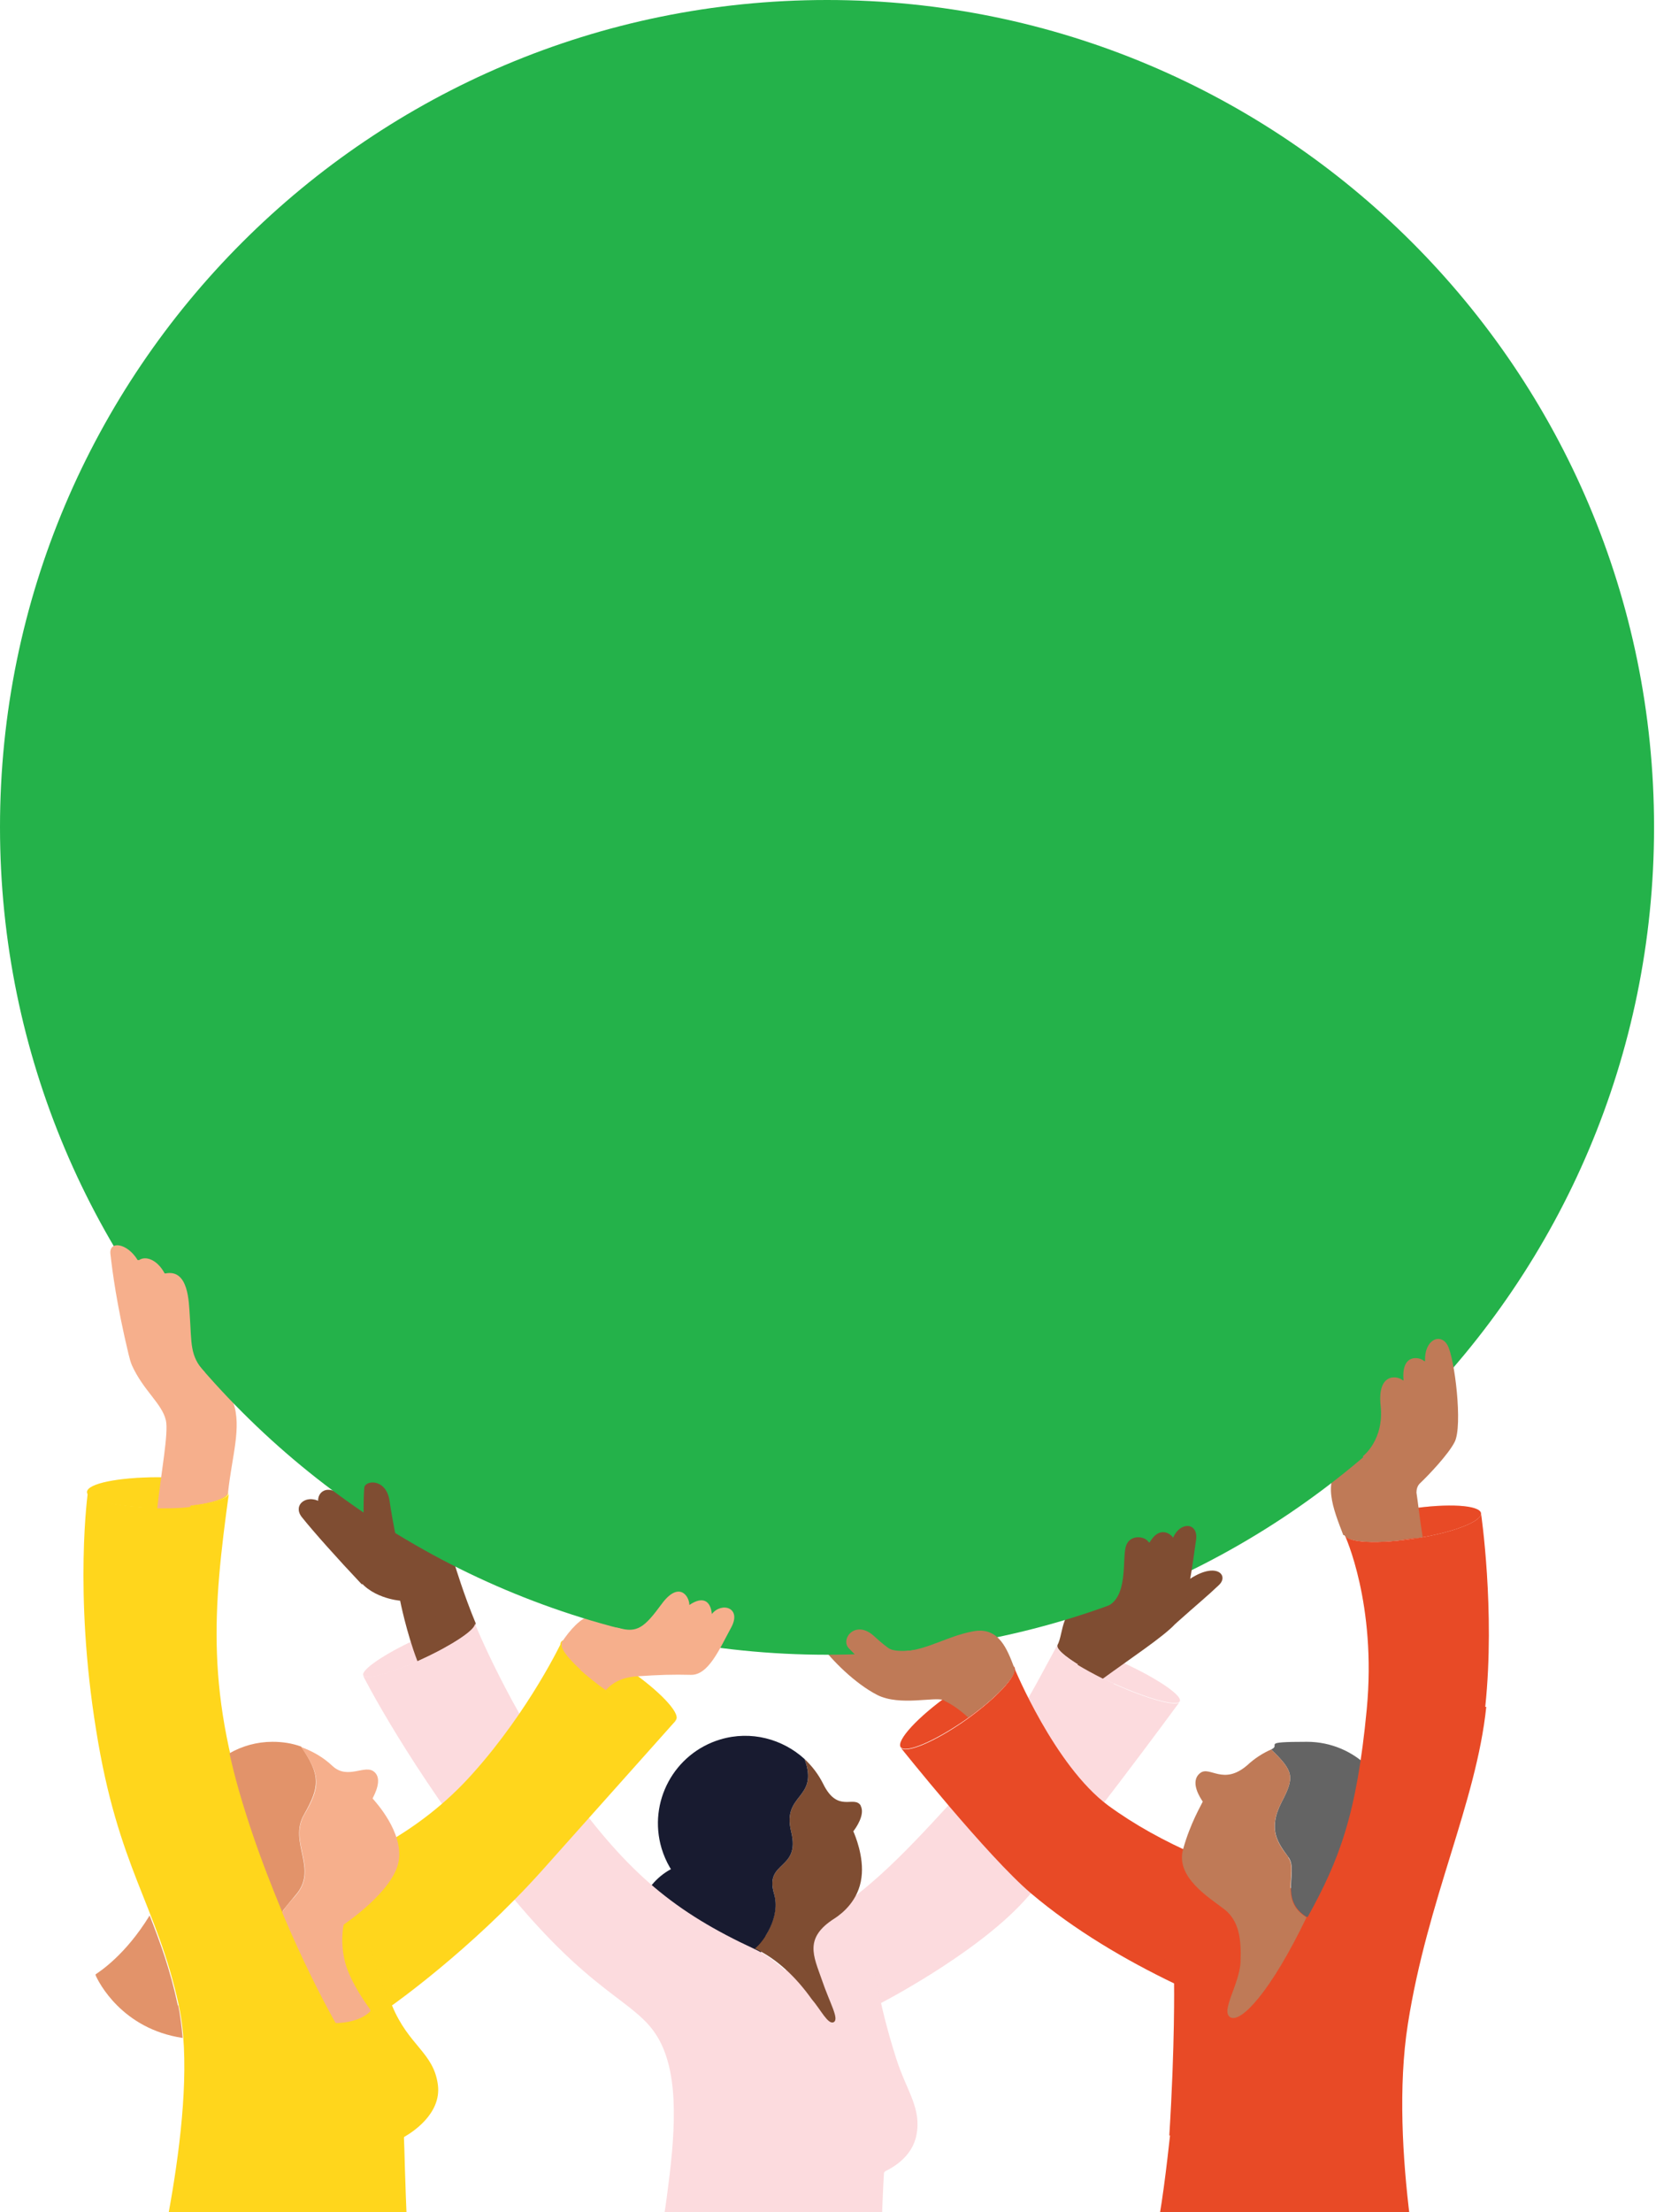 <svg width="218" height="291" viewBox="0 0 218 291" fill="none" xmlns="http://www.w3.org/2000/svg">
<path d="M154.75 213.59C157.708 210.947 158.967 209.94 160.477 208.493C161.987 207.045 159.596 204.906 155.065 208.933C150.534 212.961 154.687 213.59 154.687 213.59H154.75Z" fill="#7F4D32"/>
<g style="mix-blend-mode:multiply" opacity="0.2">
<path d="M154.749 213.59C157.707 210.947 158.966 209.94 160.476 208.493C161.986 207.045 159.595 204.906 155.064 208.933C150.533 212.961 154.686 213.59 154.686 213.59H154.749Z" fill="#7F4D32"/>
</g>
<path d="M47.639 208.43C44.367 204.969 41.283 201.508 39.773 199.62C38.262 197.795 40.905 196.096 42.919 198.172C44.933 200.249 49.212 205.913 49.212 205.913L47.639 208.43Z" fill="#7F4D32"/>
<g style="mix-blend-mode:multiply" opacity="0.2">
<path d="M47.638 208.43C44.366 204.969 41.282 201.508 39.772 199.62C38.261 197.795 40.904 196.096 42.918 198.172C44.932 200.249 49.211 205.913 49.211 205.913L47.638 208.43Z" fill="#7F4D32"/>
</g>
<path d="M55.757 218.183C59.847 216.295 62.868 214.218 62.553 213.526C62.239 212.833 58.714 213.84 54.624 215.728C50.533 217.616 47.513 219.693 47.827 220.385C48.142 221.077 51.666 220.071 55.757 218.183Z" fill="#FCDBDE"/>
<path d="M155.316 223.786C155.63 223.03 152.295 220.765 147.89 218.751C143.422 216.737 139.52 215.667 139.205 216.423C138.89 217.178 142.226 219.443 146.631 221.457C151.099 223.471 155.001 224.541 155.316 223.786Z" fill="#FCDBDE"/>
<g style="mix-blend-mode:multiply" opacity="0.2">
<path d="M55.758 218.185C59.848 216.297 62.869 214.22 62.554 213.528C62.239 212.835 58.715 213.842 54.625 215.73C50.534 217.618 47.514 219.695 47.828 220.387C48.143 221.079 51.667 220.072 55.758 218.185Z" fill="#FCDBDE"/>
</g>
<g style="mix-blend-mode:multiply" opacity="0.2">
<path d="M155.315 223.784C155.629 223.028 152.294 220.763 147.889 218.749C143.421 216.735 139.519 215.665 139.204 216.421C138.889 217.176 142.225 219.441 146.63 221.455C151.098 223.469 155 224.539 155.315 223.784Z" fill="#FCDBDE"/>
</g>
<path d="M30.02 196.409C30.02 195.276 25.866 194.395 20.769 194.332C15.671 194.332 11.455 195.15 11.455 196.283C11.455 197.416 15.609 198.297 20.706 198.36C25.803 198.36 30.02 197.542 30.02 196.409Z" fill="#FFD61C"/>
<path d="M88.985 226.239C89.615 225.358 86.72 222.337 82.566 219.505C78.413 216.673 74.511 215.1 73.882 215.981C73.253 216.862 76.147 219.883 80.301 222.715C84.454 225.547 88.356 227.12 88.985 226.239Z" fill="#FFD61C"/>
<g style="mix-blend-mode:multiply" opacity="0.2">
<path d="M30.018 196.409C30.018 195.276 25.864 194.395 20.767 194.332C15.669 194.332 11.453 195.15 11.453 196.283C11.453 197.416 15.607 198.297 20.704 198.36C25.802 198.36 30.018 197.542 30.018 196.409Z" fill="#FFD61C"/>
</g>
<g style="mix-blend-mode:multiply" opacity="0.5">
<path d="M88.984 226.239C89.614 225.358 86.719 222.337 82.565 219.505C78.412 216.673 74.51 215.1 73.881 215.981C73.252 216.862 76.146 219.883 80.3 222.715C84.453 225.547 88.355 227.12 88.984 226.239Z" fill="#FFD61C"/>
</g>
<path d="M127.185 226.176C131.275 223.281 134.107 220.198 133.541 219.317C132.912 218.436 129.073 220.072 124.919 222.967C120.829 225.862 117.997 228.945 118.563 229.826C119.193 230.707 123.031 229.071 127.185 226.176Z" fill="#E84A26"/>
<g style="mix-blend-mode:multiply" opacity="0.2">
<path d="M127.185 226.176C131.275 223.281 134.107 220.198 133.541 219.317C132.912 218.436 129.073 220.072 124.919 222.967C120.829 225.862 117.997 228.945 118.563 229.826C119.193 230.707 123.031 229.071 127.185 226.176Z" fill="#E84A26"/>
</g>
<path d="M29.894 196.662L30.02 196.347C30.523 191.564 31.845 187.788 30.712 184.516C29.579 181.244 25.426 177.342 25.426 177.342L23.915 185.397L22.594 198.235C26.37 198.109 29.327 197.417 29.894 196.599V196.662Z" fill="#F6AF8C"/>
<path d="M79.043 221.833C80.931 219.064 83.259 215.666 84.581 213.589C87.161 209.75 79.106 212.142 77.784 212.519C76.462 212.834 75.078 214.344 73.945 216.043V216.295C73.756 217.302 75.896 219.568 79.043 221.896V221.833Z" fill="#F6AF8C"/>
<path d="M124.289 223.722C125.107 224.1 126.303 224.855 127.436 225.925C129.009 224.792 130.394 223.659 131.401 222.652L124.289 214.408C124.289 214.408 106.731 214.66 108.116 216.485C109.437 218.31 112.521 221.457 115.479 222.967C118.437 224.477 123.094 223.156 124.226 223.659H124.289V223.722Z" fill="#BF7A57"/>
<path d="M139.205 216.483C139.079 217.05 140.778 218.371 143.358 219.819L148.896 211.449C148.896 211.449 147.449 209.12 143.421 210.316C139.457 211.512 140.086 214.784 139.205 216.42V216.609V216.483Z" fill="#7F4D32"/>
<path d="M62.617 213.654V213.528C61.044 209.752 59.911 205.976 59.911 205.976L56.136 201.76L52.611 204.403L57.394 217.367C60.478 215.794 62.617 214.283 62.617 213.591V213.654Z" fill="#7F4D32"/>
<path d="M54.877 218.623C55.192 218.497 55.506 218.372 55.758 218.183C56.765 217.742 57.646 217.239 58.464 216.798L56.136 208.428L58.149 202.135L52.674 198.611C52.674 198.611 45.941 197.478 44.43 196.408C42.92 195.339 41.472 196.408 41.976 198.045C42.479 199.618 45.185 204.086 46.822 207.17C48.458 210.253 52.674 210.568 52.674 210.568C52.674 210.568 53.492 214.722 54.94 218.497V218.623H54.877Z" fill="#7F4D32"/>
<path d="M186.276 202.388C191.248 201.633 195.15 200.122 194.961 199.052C194.772 197.983 190.619 197.731 185.647 198.486C180.676 199.241 176.774 200.752 176.963 201.821C177.151 202.891 181.305 203.143 186.276 202.388Z" fill="#E84A26"/>
<g style="mix-blend-mode:multiply" opacity="0.2">
<path d="M186.277 202.388C191.249 201.633 195.151 200.122 194.962 199.052C194.773 197.983 190.62 197.731 185.648 198.486C180.677 199.241 176.775 200.752 176.964 201.821C177.152 202.891 181.306 203.143 186.277 202.388Z" fill="#E84A26"/>
</g>
<path d="M176.964 201.949L177.341 202.326C178.411 202.893 181.243 203.019 184.704 202.578C184.264 198.739 183.383 191.502 182.25 187.097C180.677 180.867 179.733 189.866 176.838 192.32C173.943 194.775 175.516 198.487 176.838 201.949H176.964Z" fill="#BF7A57"/>
<path d="M92.383 261.859C97.103 261.859 100.879 258.083 100.879 253.363C100.879 248.643 97.103 244.867 92.383 244.867C87.664 244.867 83.888 248.643 83.888 253.363C83.888 258.083 87.664 261.859 92.383 261.859Z" fill="#181B30"/>
<path d="M108.872 217.68C168.971 217.68 217.743 168.971 217.743 108.809C217.743 48.646 168.971 0 108.872 0C48.772 0 0 48.709 0 108.809C0 168.908 48.772 217.68 108.872 217.68Z" fill="#24B24A"/>
<path d="M14.537 388.414C14.537 389.673 18.187 390.743 22.089 390.868C25.991 390.994 31.025 389.861 30.962 388.225C30.962 386.526 29.578 372.052 31.403 357.137C33.228 342.222 36.563 332.657 37.507 332.531C38.451 332.405 40.968 348.767 41.786 359.151C42.605 369.535 41.409 387.47 41.346 388.792C41.283 390.176 44.996 391.246 49.779 391.183C54.562 391.183 58.463 390.05 58.652 388.351C58.841 386.652 59.596 364.06 57.079 344.299C54.499 324.539 49.338 301.191 49.338 301.191C49.338 301.191 27.501 285.458 23.41 302.512C19.32 319.567 16.866 340.775 15.985 352.795C15.104 364.752 14.6 387.093 14.6 388.351L14.537 388.414Z" fill="#051C6E"/>
<path d="M146.632 221.457C142.29 219.443 138.954 217.24 139.143 216.485C135.493 223.219 132.787 228.82 125.361 236.938C117.872 245.119 114.096 248.832 106.796 253.489C105.538 254.244 104.405 256.321 103.398 259.216C102.139 258.083 100.818 257.076 99.308 256.384C88.861 251.538 82.757 246.503 74.827 235.553C66.961 224.666 62.493 213.527 62.493 213.527C62.807 214.22 59.786 216.296 55.696 218.184C51.605 220.072 48.081 221.016 47.767 220.387C47.767 220.387 53.808 232.407 65.576 247.259C77.785 262.677 83.575 262.929 86.595 268.026C89.616 273.124 88.798 281.368 87.791 288.919C86.847 296.534 83.952 306.226 83.449 308.051C82.945 309.876 91.567 311.889 100.189 312.393C108.81 312.896 117.18 311.386 116.991 309.75C116.803 308.114 116.11 303.708 116.047 297.604C115.984 292.255 116.299 287.094 116.362 285.899C116.362 285.773 116.488 285.647 116.614 285.584C117.369 285.206 120.075 283.822 120.641 280.864C121.334 277.34 119.383 275.137 117.998 270.858C116.614 266.516 115.984 263.495 115.984 263.495C115.984 263.495 128.319 257.139 134.738 250.154C141.157 243.168 155.317 223.848 155.317 223.848C155.002 224.603 151.1 223.533 146.632 221.52V221.457Z" fill="#FCDBDE"/>
<path d="M169.726 248.266C161.734 246.126 152.923 242.665 145.875 237.505C138.826 232.281 133.54 219.443 133.54 219.443C133.918 220.45 131.149 223.408 127.184 226.24C123.094 229.135 119.192 230.771 118.562 229.89C118.562 229.89 130.016 244.238 135.743 249.084C141.47 253.93 148.266 257.895 154.559 260.915C154.559 260.915 154.685 268.908 153.93 280.928L163.496 279.543L178.285 266.516C178.285 266.516 177.655 250.469 169.726 248.329V248.266Z" fill="#E84A26"/>
<path d="M80.363 222.715C76.21 219.883 73.315 216.862 73.944 215.981C73.944 215.981 69.728 224.917 62.302 233.224C54.876 241.594 46.38 244.741 41.157 247.195C39.898 247.762 38.954 250.216 38.199 253.614C36.563 249.838 34.801 245.496 33.164 240.65C27.06 222.778 28.004 211.891 30.144 196.347C30.144 197.479 25.99 198.297 20.83 198.297C15.669 198.297 11.579 197.353 11.579 196.221C11.579 196.221 9.691 209.31 12.649 227.561C15.544 245.811 20.641 250.531 23.536 263.809C26.431 277.088 19.823 302.009 19.383 304.211C18.942 306.414 26.116 308.868 36.122 309.246C46.066 309.686 55.128 307.798 54.876 305.973C54.624 304.148 53.932 300.247 53.617 293.324C53.303 287.031 53.24 282.122 53.177 281.241C53.177 281.178 53.177 281.115 53.303 281.052C54.058 280.612 58.148 278.158 57.645 274.256C57.078 269.977 53.806 269.158 51.603 263.809C51.603 263.809 61.924 256.572 71.301 246.125C80.678 235.616 89.111 226.176 89.111 226.176C88.481 227.057 84.643 225.484 80.426 222.715H80.363Z" fill="#FFD61C"/>
<path d="M23.41 263.81C22.403 259.09 21.082 255.503 19.697 251.979C16.551 257.139 13.152 259.342 12.586 259.719V259.845C12.963 260.726 16.047 266.893 24.04 268.089C23.914 266.516 23.725 265.131 23.473 263.81H23.41Z" fill="#E2936A"/>
<path d="M33.039 240.649C34.361 244.614 35.808 248.264 37.13 251.474C37.633 250.844 38.199 250.152 38.829 249.397C42.038 245.873 37.885 242.411 40.024 238.698C42.101 235.048 42.227 233.538 39.647 229.762C38.451 229.322 37.192 229.133 35.871 229.133C33.794 229.133 31.843 229.699 30.207 230.643C30.899 233.79 31.843 237.062 33.039 240.649Z" fill="#E2936A"/>
<path d="M49.087 236.497C49.276 236.119 50.408 234.043 49.276 233.099C48.08 232.029 45.814 234.168 43.801 232.343C42.605 231.211 41.22 230.393 39.647 229.826C42.29 233.602 42.164 235.112 40.025 238.762C37.948 242.475 42.102 245.874 38.829 249.461C38.137 250.216 37.57 250.908 37.13 251.538C39.836 257.957 42.353 262.865 44.115 266.012C44.115 266.075 44.241 266.138 44.367 266.138C47.136 266.012 48.332 265.005 48.709 264.627C48.772 264.564 48.772 264.376 48.709 264.313C48.206 263.62 46.255 260.914 45.5 258.397C44.682 255.502 45.248 253.174 45.248 253.174C45.248 253.174 51.856 248.769 52.485 244.804C53.114 241.028 49.465 237.063 49.024 236.56H49.087V236.497Z" fill="#F6AF8C"/>
<path d="M113.34 237.568C112.459 236.057 110.319 238.638 108.368 234.673C107.739 233.414 106.921 232.344 105.914 231.4C107.865 236.75 102.893 235.869 104.152 240.966C105.411 246.063 100.628 244.742 101.886 249.084C102.767 252.231 100.439 255.503 99.369 256.321C102.327 257.706 104.844 260.16 106.858 262.992C108.054 264.377 108.998 266.39 109.753 266.013C110.508 265.572 109.249 263.558 108.18 260.412C107.11 257.328 105.788 254.937 109.879 252.357C110.949 251.664 113.025 249.965 113.403 247.007C113.78 244.238 112.522 241.344 112.333 240.903C112.585 240.588 113.969 238.7 113.277 237.505L113.34 237.568Z" fill="#7F4D32"/>
<path d="M93.894 250.593C94.083 250.656 94.272 250.719 94.46 250.782C97.607 251.789 97.041 253.803 97.041 255.187C97.796 255.565 98.551 255.943 99.369 256.32C100.439 255.502 102.83 252.23 101.886 249.083C100.628 244.741 105.411 246.062 104.152 240.965C102.893 235.867 107.865 236.749 105.914 231.399C103.019 228.756 98.866 227.623 94.838 228.819C88.734 230.644 85.272 237.063 87.097 243.168C88.167 246.692 90.748 249.335 93.957 250.593H93.894Z" fill="#181B30"/>
<path d="M183.57 240.649C183.57 234.293 178.41 229.133 172.054 229.133C165.698 229.133 168.781 229.51 167.334 230.14C170.355 233.035 170.418 233.79 168.718 237.062C166.831 240.712 168.278 242.474 169.6 244.299C170.984 246.124 168.341 249.9 171.991 252.166C178.347 252.166 183.507 247.005 183.507 240.649H183.57Z" fill="#646464"/>
<path d="M128.945 224.854C131.966 222.462 133.854 220.26 133.539 219.442C132.595 216.987 131.526 213.967 128.127 214.596C124.729 215.225 122.338 216.924 119.065 217.239C116.737 217.428 124.477 222.274 128.882 224.917H128.945V224.854Z" fill="#BF7A57"/>
<path d="M186.278 202.387C186.655 202.387 186.97 202.261 187.284 202.199C186.907 199.87 186.655 197.542 186.466 196.346C186.466 195.905 186.592 195.465 186.907 195.15C188.04 194.08 190.683 191.311 191.501 189.675C192.571 187.535 191.501 178.662 190.557 176.963C189.613 175.264 187.473 176.271 187.599 179.04C187.599 179.04 187.599 179.103 187.473 179.04C186.844 178.473 184.452 178.033 184.767 181.557C184.767 181.557 184.767 181.62 184.641 181.557C183.886 180.928 181.306 180.613 181.746 184.892C182.25 189.423 179.418 191.563 179.418 191.563L181.621 202.765C183.005 202.765 184.578 202.576 186.215 202.324H186.278V202.387Z" fill="#BF7A57"/>
<g style="mix-blend-mode:multiply" opacity="0.2">
<path d="M154.561 260.852C154.561 257.517 154.247 253.741 154.184 252.797C154.058 253.678 153.617 256.95 152.862 260.034C153.429 260.349 154.058 260.6 154.624 260.915L154.561 260.852Z" fill="#E84A26"/>
</g>
<path d="M195.529 224.477C196.851 211.828 194.963 199.053 194.963 199.053C195.152 200.123 191.25 201.633 186.278 202.388C181.432 203.143 177.405 202.954 177.027 201.948C177.027 201.948 181.244 210.947 179.922 224.855C178.601 238.7 176.335 244.615 172.119 252.23C165.259 264.627 156.386 259.656 154.749 274.382C153.113 289.108 152.799 294.142 148.645 307.799C148.142 309.435 153.994 311.511 167.021 311.763C181.873 312.015 188.481 308.113 188.103 306.351C187.726 304.589 182.754 282.689 185.334 266.264C187.914 249.839 194.333 237.189 195.655 224.54H195.529V224.477Z" fill="#E84A26"/>
<path d="M154.371 202.2C153.931 201.633 152.546 200.815 151.35 202.892H151.224C150.721 202.011 148.644 201.822 148.204 203.458C147.7 205.157 148.581 210.255 145.561 211.388L145.372 213.213L141.848 219.002C142.792 219.569 143.924 220.198 145.183 220.827C148.896 218.121 153.175 215.289 154.686 213.653C156.385 211.765 157.077 204.969 157.455 202.577C157.769 200.249 155.378 200.123 154.434 202.263H154.308H154.371V202.2Z" fill="#7F4D32"/>
<path d="M26.87 180.425C24.983 178.348 25.234 176.712 24.983 173.062C24.857 171.363 24.857 166.895 21.773 167.524C21.773 167.524 21.647 167.524 21.647 167.461C20.64 165.636 19.13 165.195 18.312 165.762H18.123C16.738 163.496 14.347 163.182 14.536 164.944C14.788 167.209 15.354 171.614 16.927 178.159C17.053 178.663 17.179 179.166 17.368 179.607C18.878 182.942 21.332 184.641 21.836 186.844C22.214 188.48 21.207 193.703 20.703 198.423C22.276 198.423 23.724 198.423 25.046 198.234C26.115 193.515 28.381 182.187 26.933 180.551V180.425H26.87Z" fill="#F6AF8C"/>
<path d="M93.707 212.268C93.518 210.569 92.511 209.94 90.749 211.136C90.749 209.94 89.364 207.926 87.099 211.01C84.833 214.093 83.889 214.849 81.435 214.156C79.862 213.716 77.785 217.114 76.4 219.694C77.344 220.512 78.477 221.456 79.736 222.337C80.743 221.268 81.938 220.638 83.952 220.512C86.721 220.324 88.609 220.261 90.938 220.324C93.266 220.387 94.713 216.925 96.224 214.156C97.734 211.45 94.965 210.695 93.707 212.331V212.268Z" fill="#F6AF8C"/>
<path d="M47.955 202.012C47.829 199.809 47.829 197.229 47.955 195.719C48.018 194.712 50.85 194.397 51.29 197.481C51.731 200.564 52.612 204.466 52.612 204.466L47.955 201.949V202.012Z" fill="#7F4D32"/>
<g style="mix-blend-mode:multiply" opacity="0.2">
<path d="M115.983 263.431C115.983 263.431 116.424 263.179 117.179 262.802L115.039 258.396H114.977C115.102 259.152 115.48 261.04 115.921 263.431H115.983Z" fill="#FCDBDE"/>
</g>
<g style="mix-blend-mode:multiply" opacity="0.2">
<path d="M51.478 263.872C51.478 263.872 52.045 263.431 53.052 262.676C50.912 260.033 49.024 256.697 48.584 255.816C48.898 256.886 50.031 260.788 51.541 263.872H51.478Z" fill="#FFD61C"/>
</g>
<path d="M169.6 244.3C168.215 242.475 166.831 240.65 168.719 237.063C170.418 233.791 170.355 233.035 167.334 230.141C166.202 230.644 165.132 231.336 164.188 232.217C161.041 234.923 159.279 232.28 158.021 233.224C156.51 234.357 158.083 236.623 158.335 237C158.146 237.441 156.699 239.832 155.755 243.23C154.685 246.943 159.216 249.649 161.167 251.16C163.118 252.67 163.433 255.124 163.307 258.082C163.181 261.04 160.601 264.627 161.985 265.382C163.37 266.137 167.271 262.047 171.991 252.23C168.278 249.964 170.922 246.188 169.6 244.363V244.3Z" fill="#BF7A57"/>
<path d="M120.767 217.051C119.445 217.177 117.62 217.365 116.865 216.736C116.173 216.233 115.543 215.666 114.914 215.1C112.523 213.086 110.572 215.666 111.767 216.862C112.963 218.058 112.585 217.743 113.089 218.246L111.641 218.813L116.613 221.834L120.326 219.568L120.2 219.442C120.452 219.065 122.025 216.988 120.829 217.114H120.767V217.051Z" fill="#BF7A57"/>
</svg>
